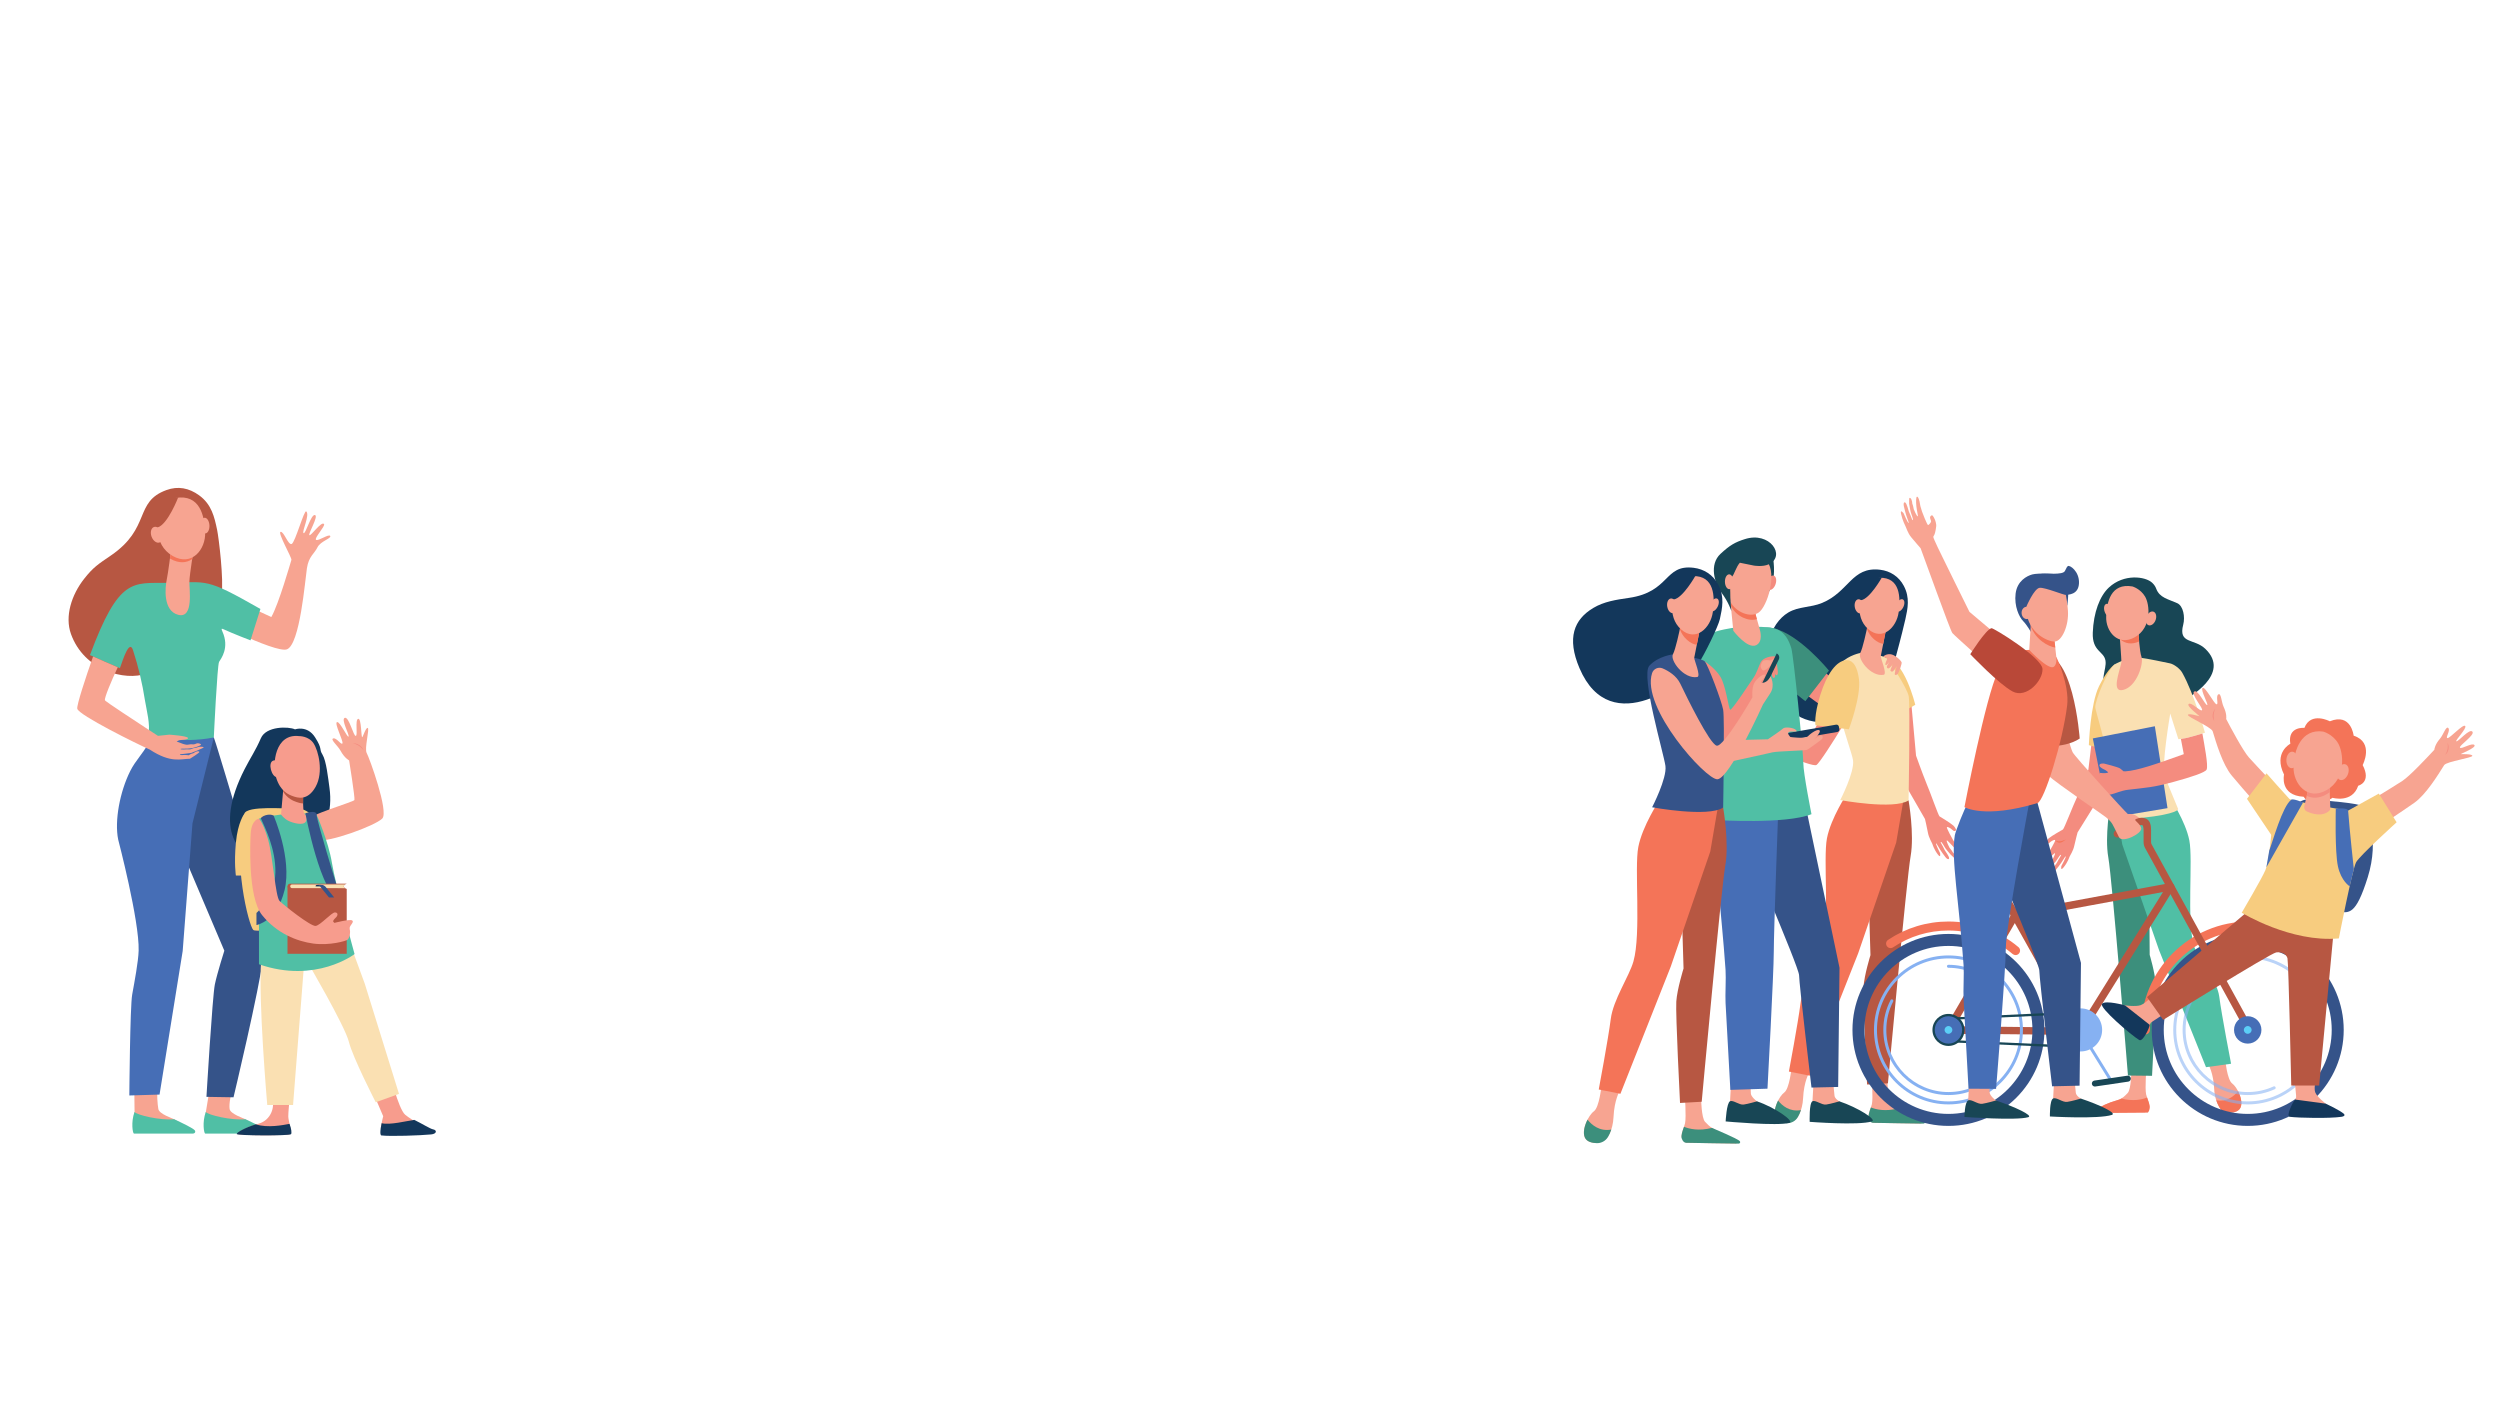 <svg xmlns="http://www.w3.org/2000/svg" id="Ebene_1" data-name="Ebene 1" viewBox="0 0 1920 1080"><defs><style> .cls-1 { opacity: .57; } .cls-2 { fill: #f8a492; } .cls-2, .cls-3, .cls-4, .cls-5, .cls-6, .cls-7, .cls-8, .cls-9, .cls-10, .cls-11, .cls-12, .cls-13, .cls-14, .cls-15, .cls-16, .cls-17, .cls-18 { stroke-width: 0px; } .cls-3 { fill: #f48c7f; } .cls-4 { fill: #f47458; } .cls-5 { fill: #f7a491; } .cls-6 { fill: #f79c8d; } .cls-7 { fill: #f7cc7f; } .cls-8 { fill: #5bcff7; } .cls-9 { fill: #50bfa5; } .cls-10 { fill: #86b1f2; } .cls-11 { fill: #466eb6; } .cls-12 { fill: #184655; } .cls-13 { fill: #3c8f7c; } .cls-14 { fill: #355389; } .cls-15 { fill: #13375b; } .cls-16 { fill: #b94838; } .cls-17 { fill: #b75742; } .cls-18 { fill: #fae0b2; } </style></defs><g><path class="cls-5" d="m1709.001,814.208s1.488,15.107,5.313,17.881c3.825,2.774,8.925,13.037,6.375,18.585-2.55,5.547-13.26,3.606-13.26,3.606,0,0-6.375-5.825-6.948-18.099-.574-12.274-4.399-18.515-4.399-18.515l12.92-3.457Z"></path><path class="cls-5" d="m1648.438,820.243s-1.206,15.244-.227,20.197c.524,2.653,3.443,8.113,2.104,10.61-1.339,2.496-2.869,3.12-2.869,3.12l-38.824.624s.085-4.896,18.552-10.194c2.35-.674,4.906-2.986,6.991-5.304,2.491-2.768,2.709-16.193,2.709-16.193l11.565-2.862Z"></path><path class="cls-13" d="m1620.717,617.614s-4.429,24.751-1.521,40.977c2.907,16.226,15.075,167.43,15.075,167.43l18.503.199s3.397-61.906,2.816-70.644c-.582-8.737-4.626-22.224-4.626-22.224l-.368-52.918-19.571-66.639-10.309,3.819Z"></path><path class="cls-9" d="m1666.297,612.409s12.211,18.099,15.119,33.076c2.907,14.978-2.134,61.009,3.459,80.636,3.028,10.625,17.803,25.758,19.548,39.489,1.744,13.729,9.05,51.343,9.05,51.343l-19.264,2.652-36.027-89.818-28.258-81.182-7.239-41.811,43.612,5.617Z"></path><path class="cls-4" d="m1702.062,844.998c8.336,1.517,13.882-3.349,16.768-6.992,2.118,4.127,3.417,9.278,1.858,12.668-2.55,5.547-13.26,3.606-13.26,3.606,0,0-3.301-3.017-5.366-9.282Z"></path><path class="cls-4" d="m1627.173,844.601c.666-.192,1.349-.514,2.033-.931,9.176,2.349,15.959.752,19.753-.775.978,2.768,2.336,6.032,2.044,8.129-.354,2.542-1.489,3.46-1.489,3.46l-40.893.31s.085-4.896,18.552-10.194Z"></path><g><path class="cls-3" d="m1568.551,660.914s1.83-1.965,2.387-2.663c.653-.819,2.418-3.421,2.418-3.421,0,0,5.718-9.343,4.983-9.698-.735-.356-2.624.716-3.182,1.172-.558.456-1.256.937-1.813,1.393-.558.456-1.362.428-1.985-.211-.623-.638,1.203-2.929,1.993-3.598,2.464-2.086,10.188-6.365,10.985-6.852.944-.576,7.833-18.558,10.692-24.536-.001-.001-.002-.001-.003-.001,4.382-9.923,8.381-20.336,8.84-21.389l5.52-45.933,17.918-4.662s-5.397,51.056-5.964,53.581c-.269,1.201-12.235,23.437-12.245,23.433-6.593,10.588-12.429,19.902-13.497,21.722,0,0-1.715,6.28-2.565,10.341-.852,4.06-3.293,7.471-3.711,8.577-.061.163-1.288,4.045-4.463,7.949-2.737,3.365-1.705-1.075-1.705-1.075,0,0,3.934-7.143,3.31-7.356-.481-.164-2.396,3.863-5.385,7.618-.768.966-1.531,1.915-2.238,2.783-1.856,2.276-3.804,1.791-2.247-.899.55-.951,1.502-2.506,2.34-3.519.905-1.095,1.378-2.392,1.996-3.428,1.227-2.057,2.149-3.541,2.035-3.546-.147-.005-.196-.585-1.044.414-1.02,1.202-2.613,4.233-4.25,5.884-.929.936-2.749,3.011-2.749,3.011,0,0-3.323,3.043-3.545,2.9-1.201-.774.546-3.627,1.978-4.735.543-1.17,2.52-3.299,2.52-3.299,0,0,3.019-5.197,2.279-5.635-.607-.36-10.273,10.697-11.421,9.836-.937-.702,1.818-4.157,1.818-4.157Z"></path><path class="cls-4" d="m1586.485,644.662s-5.261,2.977-8.062.53c0,0,1.043,1.983,3.356,2.009,2.314.026,4.705-2.539,4.705-2.539Z"></path></g><path class="cls-12" d="m1655.959,452.076c2.584,7.071,9.33,8.057,16.193,11.182,4.607,2.097,6.123,10.586,4.563,16.504-3.95,14.991,8.489,10.431,16.932,18.51,20.336,19.459-13.307,37.752-18.114,40.835-4.808,3.082-22.897,8.911-26.097,9.369-9.645,1.382-22.185-3.776-30.161-14.884-7.976-11.108-1.033-19.107-2.291-26.345-1.259-7.238-10.249-6.868-9.731-21.285.561-15.598,5.38-28.236,12.363-34.736,11.553-10.757,27.991-8.58,33.235-3.69,1.563,1.457,2.545,2.998,3.109,4.541Z"></path><path class="cls-7" d="m1624.643,509.885s-5.341,2.464-12.572,17.092c-6.735,13.626-7.838,45.294-7.838,45.294,0,0,10.715,3.404,16.867,2.232,6.152-1.172,3.543-64.618,3.543-64.618Z"></path><path class="cls-18" d="m1644.863,505.299s3.572.298,21.729,4.167c2.951.629,7.59,4.018,9.377,7.193,9.284,16.504,17.452,46.058,17.452,46.058,0,0-15.165,4.961-20.439,4.961l-6.24-19.667s-7.097,41.487-4.168,48.518,10.27,24.854,10.27,24.854c0,0-.117,3.8-27.841,6.719-11.132,1.172-24.993-1.212-24.993-1.212,0,0,2.521-26.94.282-38.65-3.646-19.073-10.755-41.909-11.118-44.813-.586-4.687,10.215-31.211,15.796-33.713,1.438-.645,3.83-1.987,5.953-2.481,6.427-1.492,13.94-1.935,13.94-1.935Z"></path><path class="cls-5" d="m1642.444,486.499s.581,13.275,2.269,18.162c1.688,4.888-3.546,22.616-14.127,25.202-9.537,2.331-2.655-14.231-1.333-21.288.145-.772-1.704-25.354-1.704-25.354l14.895,3.277Z"></path><path class="cls-4" d="m1628.258,490.948c-.828-4.193-1.603-7.669-1.603-7.669l15.789,3.221s.119,2.714.405,6.141c-5.92,2.737-10.977,1.512-14.591-1.692Z"></path><path class="cls-5" d="m1637.67,450.381s6.201,1.728,9.776,7.832c3.575,6.104,5.359,23.633-7.802,31.113-13.161,7.48-22.503-4.505-22.105-15.716.398-11.212,3.549-26.042,20.131-23.229Z"></path><path class="cls-5" d="m1616.389,469.816c.952,2.758,3.027,4.544,4.633,3.989,1.607-.555,2.137-3.24,1.185-5.998-.953-2.758-3.027-4.544-4.634-3.989-1.607.555-2.137,3.24-1.185,5.998Z"></path><path class="cls-5" d="m1648.46,473.654c-1.07,2.866-.368,5.776,1.569,6.5,1.938.724,4.376-1.012,5.447-3.879,1.07-2.866.368-5.776-1.569-6.499-1.938-.724-4.376,1.013-5.447,3.878Z"></path><polygon class="cls-11" points="1619.403 628.201 1664.647 620.661 1654.923 557.757 1607.287 567.098 1619.403 628.201"></polygon><path class="cls-3" d="m1612.607,593.624c.066-.266,3.819.766,6.4-.347.516-.223-1.788-1.476-2.146-1.91-.048-.058-4.526-1.811-4.526-3.597,0-1.786,3.646-1.339,3.646-1.339,0,0,10.566,2.604,12.204,3.721,1.636,1.116,2.412,2.04,2.525,2.15.633.071,1.173.105,1.567.083,9.147-.574,23.332-5.42,44.872-13.195l-2.221-11.659c4.757-.628,12.811-3.03,16.517-4.186,1.515,8.927,4.599,24.319,3.265,27.625-.935,2.319-12.392,5.968-25.247,9.48-16.376,4.48-20.918,4.369-35.549,6.147-4.435.52-10.184,3.014-12.463,3.468-3.387.675-4.505,1.283-6.562-.169-1.735-1.224-2.279-4.957-2.48-7.293-.384-4.425-.561-6.116.198-8.979Z"></path></g><g><path class="cls-3" d="m1504.514,651.335s-1.755-2.016-2.287-2.73c-.623-.838-2.297-3.494-2.297-3.494,0,0-5.397-9.524-4.66-9.866.736-.343,2.575.776,3.113,1.247.539.47,1.215.97,1.754,1.441.539.47,1.335.46,1.968-.17.633-.629-1.109-2.974-1.871-3.664-2.38-2.152-9.897-6.621-10.673-7.128-.917-.6-7.235-18.843-9.897-24.922,0,0,.002-.001.002-.001-4.06-10.08-7.729-20.644-8.153-21.714l-4.198-46.347-17.585-5.07s3.936,51.502,4.427,54.055c.233,1.215,11.454,23.847,11.463,23.844,6.227,10.795,11.742,20.293,12.749,22.147,0,0,1.522,6.356,2.253,10.462.73,4.105,3.052,7.589,3.434,8.71.056.166,1.162,4.099,4.194,8.096,2.613,3.444,1.715-1.047,1.715-1.047,0,0-3.693-7.272-3.07-7.473.48-.155,2.263,3.939,5.114,7.781.734.988,1.461,1.96,2.136,2.848,1.772,2.33,3.711,1.883,2.246-.858-.518-.968-1.416-2.554-2.217-3.591-.865-1.121-1.297-2.436-1.88-3.492-1.157-2.095-2.027-3.609-1.915-3.611.146-.003.21-.585,1.021.438.975,1.231,2.466,4.315,4.041,6.012.892.962,2.635,3.088,2.635,3.088,0,0,3.202,3.132,3.426,2.993,1.208-.754-.442-3.661-1.826-4.807-.504-1.189-2.401-3.373-2.401-3.373,0,0-2.842-5.296-2.099-5.721.61-.35,9.862,10.983,11.021,10.141.946-.687-1.683-4.223-1.683-4.223Z"></path><path class="cls-3" d="m1326.603,553.014c-.196-.184-.833-1.214-1.474-1.96-.877-1.037-1.789-1.828-1.789-1.828,0,0,.02-.705-.258-1.794-.118-.452-.499-1.034-.628-1.538-.128-.521-.069-1.102-.201-1.59-.355-1.26-.959-2.192-1.678-2.075-.596.095.461,7.858.461,7.858,3.883,4.817,5.534,11.83,21.845,17.029,7.949,4.083,48.304,22.481,52.129,20.394,2.144-1.171,12.698-17.654,20.487-30.444-3.766-1.89-11.754-5.926-16.13-8.258-4.237,8.874-10.245,20.162-11.693,20.67-.376.134-1.217.179-31.849-9.525-.768-.251-1.562-.495-2.364-.748-2.155-.685-4.461-1.418-6.898-2.2l-4.226-6.447s-8.324-8.88-9.626-8.288c-.589.277-.196,1.256.444,2.33l.023.028c.096.156.192.313.289.469.008.009.015.018.015.018.722,1.134,1.592,2.239,1.713,2.579.142.385.398,1.179.462,1.986-7.182-3.91-5.959-4.156-7.424-6.202-.361-.519-.923-.922-1.262-1.413-.578-.843-.622-1.856-1.084-2.498-.68-.931-1.685-1.317-1.985-1.339-.375-.038-.361.593-.087,1.621,1.732,6.133,5.543,9.27,6.233,10.711.462.97-1.043-.26-2.677-2.763-.412-.62-1.232-1.203-1.674-2.11-.302-.6-.348-1.328-.633-1.926-.263-.552-.655-1.015-.895-1.462-.32-.584-.509-1.604-.792-2.046-1.058-1.642-1.919-2.161-2.199-2.215-.594-.095,2.359,8.878,2.359,8.878,0,0,3.164,5.262,4.024,6.314,0,0,.231.86-.961-.218Z"></path><path class="cls-15" d="m1463.339,475.514c1.808-8.221,3.58-16.494-1.188-25.525-3.858-7.309-10.528-11.514-18.247-12.43-21.872-2.595-23.798,16.951-44.575,25.506-8.875,3.654-17.979,2.609-25.91,7.333-14.321,8.53-21.927,32.465-12.43,54.757,23.255,54.587,78.091,18.857,85.141,8.109,5.246-7.996,16.044-52.458,17.208-57.75Z"></path><g><path class="cls-3" d="m1457.626,511.584c-11.733,3.667-43.508,13.952-45.097,13.566l-28.957-23.043-17.813,15.634s39.744,29.43,42.003,30.508c1.67.797,36.665-17.233,53.164-25.299-.235-5.369-.667-6.667-3.3-11.366Z"></path><path class="cls-13" d="m1404.647,515.012l-18.143,23.492s-19.125-14.7-26.178-22.609c-8.557-9.595-17.912-30.195-16.532-30.949,3.874-2.115,12.235-3.809,18.003-2.52,19.957,4.459,42.85,32.585,42.85,32.585Z"></path></g><g><path class="cls-7" d="m1452.57,551.767l18.358-10.474s-8.334-35.139-23.201-36.266l4.843,46.74Z"></path><path class="cls-5" d="m1375.867,820.326s-1.557,15.813-5.561,18.717c-4.004,2.903-9.342,13.646-6.673,19.453.835,1.814,2.502,2.864,4.403,3.449,5.625,1.732,11.609-1.185,14.004-6.561,1.338-3.004,2.512-7.01,2.748-12.058.601-12.847,4.604-19.38,4.604-19.38l-13.524-3.619Z"></path><path class="cls-5" d="m1437.393,826.798s1.262,15.956.238,21.142c-.548,2.777-3.603,8.493-2.202,11.106,1.401,2.613,3.003,3.266,3.003,3.266l36.318.584c1.979.031.672-1.239-.923-2.409-2.611-1.916-4.718-3.183-13.058-7.209-.544-.263-2.524-1.519-3.238-1.955-1.811-1.103-3.63-2.84-5.196-4.58-2.608-2.897-2.836-16.949-2.836-16.949l-12.105-2.996Z"></path><path class="cls-17" d="m1465.779,614.698s4.573,25.908,1.571,42.892c-3.003,16.985-17.416,174.419-17.416,174.419l-16.017.902s-3.357-65.764-2.756-74.909c.6-9.145,5.353-24.45,5.353-24.45l-1.594-53.097,20.211-69.754,10.648,3.998Z"></path><path class="cls-4" d="m1418.705,609.25s-12.611,18.944-15.614,34.622c-3.003,15.678,2.203,63.861-3.572,84.406-3.127,11.121-14.978,28.297-16.78,42.668-1.801,14.372-8.869,52.018-8.869,52.018l16.01,3.167,37.206-94.017,29.185-84.977,7.476-43.766-45.041,5.879Z"></path><path class="cls-18" d="m1428.914,501.463s-8.647,1.427-15.087,7.731c-13.814,13.519,8.116,65.656,9.316,74.802,1.201,9.145-9.843,30.481-9.843,30.481,0,0,41.267,7.627,52.478.222,0,0,1.318-73.381.117-79.915-1.201-6.532-14.64-26.694-17.043-29.307-2.403-2.613-19.939-4.014-19.939-4.014Z"></path><path class="cls-5" d="m1434.474,479.195s-.087.491-.242,1.326c-.744,4.007-3.611,17.297-5.549,20.951-2.34,4.415,8.013,18.498,17.978,16.779,2.967-.511-2.507-12.939-2.244-14.256.503-2.52,1.187-5.958,1.885-9.483.394-1.989.793-4.005,1.168-5.9,1.066-5.385,1.935-9.79,1.935-9.79l-14.932.372Z"></path><path class="cls-4" d="m1434.232,480.521c.155-.835.242-1.326.242-1.326l14.932-.372s-.869,4.404-1.935,9.79c-.373,1.884-.77,3.888-1.162,5.866-2.306-.339-4.715-1.457-7.13-3.568-2.633-2.301-4.36-5.065-5.401-8.016.184-.942.338-1.754.453-2.375Z"></path><path class="cls-5" d="m1443.456,443.705s-6.09.845-10.502,6.539c-4.412,5.695-9.167,23.305,1.793,32.88,10.959,9.575,21.788-1.263,23.394-12.754,1.605-11.491,1.281-27.08-14.685-26.665Z"></path><path class="cls-5" d="m1461.649,466.443c-1.309,2.538-3.504,3.943-4.905,3.139-1.4-.805-1.475-3.514-.167-6.052,1.308-2.538,3.504-3.943,4.904-3.139,1.401.804,1.476,3.514.168,6.052Z"></path><path class="cls-15" d="m1445.311,443.438s-9.403,16.747-16.13,17.521c-6.727.774-7.61,9.672-7.61,9.672,0,0,2.405-20.505,9.064-24.459,6.66-3.954,14.676-2.734,14.676-2.734Z"></path><path class="cls-5" d="m1431.381,464.949c.547,2.974-.553,5.701-2.457,6.091-1.904.391-3.892-1.704-4.439-4.678-.547-2.974.553-5.702,2.458-6.092,1.905-.39,3.891,1.704,4.438,4.678Z"></path><path class="cls-13" d="m1383.13,852.555c-8.725,1.588-14.531-3.506-17.552-7.319-2.217,4.32-3.577,9.711-1.946,13.26,1.437,3.126,5.348,3.98,8.654,4.103,3.495.13,6.764-1.698,8.498-4.735.81-1.418,1.645-3.185,2.345-5.308Z"></path><path class="cls-13" d="m1457.524,851.321c-9.605,2.46-16.705.787-20.677-.811-1.024,2.896-2.382,6.531-1.661,8.627.882,2.566,2.137,3.146,3.246,3.175,8.774.231,32.137.543,38.827.63.934.012,1.449-1.077.849-1.793-1.659-1.977-19.866-9.392-20.583-9.828Z"></path></g><path class="cls-7" d="m1394.243,557.011l25.68,3.089s9.519-25.268,7.749-38.545c-1.77-13.277-6.763-14.626-9.55-14.533-7.731.259-15.087,10.556-20.111,26.649-5.024,16.093-3.768,23.34-3.768,23.34Z"></path><path class="cls-5" d="m1392.813,831.023s-.843,14.897-.848,14.928c-.31,1.891-1.531,6.565-1.531,8.284,0,6.459,28.74-5.483,22.299-8.346-.583-.259-3.638-2.219-3.829-4.417-.296-3.387-1.045-10.24-1.045-10.24l-15.047-.209Z"></path><path class="cls-12" d="m1412.663,845.828s-6.748,1.976-10.203,2.47c-3.456.494-8.012-3.666-10.456-2.542-2.69,1.237-2.166,15.812-2.166,15.812,0,0,37.635,2.94,47.81-.337,4.031-1.299-11.19-10.8-24.985-15.402Z"></path><path class="cls-5" d="m1329.494,831.023s-.843,14.897-.847,14.928c-.31,1.891-1.531,6.565-1.531,8.284,0,6.459,28.74-5.483,22.299-8.346-.583-.259-4.543-3.681-4.735-5.88-.295-3.388-.139-8.777-.139-8.777l-15.047-.209Z"></path><path class="cls-12" d="m1349.343,845.828s-6.747,1.976-10.203,2.47c-3.456.494-8.012-3.666-10.457-2.542-2.69,1.237-3.381,15.501-3.381,15.501,0,0,39.939,3.698,48.993,1.077,4.067-1.177-11.157-11.904-24.952-16.506Z"></path><path class="cls-14" d="m1375.039,615.972l12.151,5.241,25.559,122.06-1.036,91.504-20.489.476s-9.53-80.042-9.53-86.246c0-6.203-44.142-108.553-44.142-108.553l37.487-24.483Z"></path><path class="cls-11" d="m1365.661,622.689s-3.396,92.593-3.396,108.446c0,15.852-4.838,104.975-4.838,104.975l-28.514.932s-1.481-27.044-3.683-66.829c-.345-6.231.444-18.804,0-25.254-3.195-46.396-9.514-90.072-6.496-107.385.486-2.786,1.399-10.073,3.177-11.912,13.45-13.915,43.751-2.972,43.751-2.972Z"></path><path class="cls-9" d="m1331.833,482.048s-14.172,1.971-17.902,4.71c-4.202,3.085-8.863,9.988-8.863,9.988,0,0,17.399,82.249,17.43,96.089.024,10.708-3.768,36.999-3.768,36.999,0,0,52.581,3.319,72.495-4.542,0,0-6.289-31.269-6.289-39.479,0-8.21-7.521-82.872-9.234-88.087-1.553-4.731-4.392-13.232-14-15.328-9.607-2.096-29.871-.349-29.871-.349Z"></path><path class="cls-15" d="m1367.974,565.711l.34,1.961c.175,1.009,1.134,1.685,2.143,1.511l40.642-7.039c1.009-.175,1.685-1.135,1.51-2.143l-.339-1.961c-.175-1.009-1.134-1.685-2.143-1.51l-40.642,7.038c-1.009.175-1.685,1.135-1.511,2.143Z"></path><path class="cls-5" d="m1310.358,492.639c4.768-.138,8.986,31.314,5.963,34.417-3.022,3.103-3.6,41.842-3.6,41.842l44.984-1.119.005.015c.877-.588,10.301-6.917,11.649-8.301,1.414-1.451,8.28-.725,10.098,1.27,1.818,1.996-4.039.363-5.655,1.451-1.615,1.088,1.212,3.81,1.212,3.81,0,0,11.4,1.654,13.622-.704,2.222-2.358,8.159-6.35,8.966-3.992.417,1.217-2.645,4.903-4.369,6.451,2.152-1.611,4.729-3.323,5.614-3.025,1.616.544.942,2.6.067,3.205-.875.604-9.925,7.514-11.339,7.998-1.381.473-22.431.992-26.067,1.798,0,0-59.32,13.508-62.693,12.665-2.958-.74-5.917-19.727-5.917-34.271,0-14.544,2.558-63.078,17.459-63.51Z"></path><path class="cls-9" d="m1316.544,485.463s-8.298,1.911-16.87,11.543c-7.796,8.76-12.706,57.815-12.706,57.815l26.917,4.352,2.149-23.73,7.193-10.854-6.681-39.127Z"></path><path class="cls-5" d="m1446.332,504.21s1.878-2.045,5.384-1.797c3.505.248,8.097,4.684,8.738,6.273.33.818-1.872,7.279-2.83,8.7-.565.841-1.866,1.259-2.322.817-.3-.291.014-1.76.098-2.076.163-.616,1.327-4.611,1.327-4.611,0,0-2.265,4.027-3.32,4.27-1.054.243-1.639-.611-1.576-.945.32-1.705,2.083-4.981,2.083-4.981,0,0-2.654,3.894-3.957,3.486-1.303-.408-.761-1.796-.567-2.265.194-.469,2.01-3.157,2.01-3.157,0,0-2.876,3.983-3.44,2.556-.342-.868,1.538-4.642,1.538-4.642l-3.165-1.628Z"></path><path class="cls-5" d="m1328.972,462.2l2.209,22.243s10.76,14.226,17.491,11.078c5.648-2.641,2.984-11.461,2.984-11.461,0,0-.978-3.94-2.334-8.466-.947-3.163-1.735-6.589-1.678-9.102.142-6.111-18.673-4.291-18.673-4.291Z"></path><path class="cls-4" d="m1349.287,475.473c-.931-3.129-1.699-6.5-1.642-8.982.142-6.111-18.673-4.291-18.673-4.291l.273,2.75c.112.306.24.598.382.874,3.962,7.686,13.4,11.734,19.659,9.649Z"></path><g><path class="cls-12" d="m1361.701,428.282s2.195,12.576-.915,20.987c-3.109,8.412-7.297,13.247-7.297,13.247l-9.882-33.88,18.093-.354Z"></path><path class="cls-3" d="m1363.67,448.532c-.966,2.999-3.162,4.976-4.905,4.415-1.744-.561-2.374-3.447-1.409-6.446.966-2.999,3.162-4.976,4.906-4.416,1.743.561,2.374,3.447,1.409,6.446Z"></path><path class="cls-5" d="m1335.157,429.668c-.431-.309-10.841,23.581-6.383,32.229,4.458,8.648,15.85,12.691,21.845,8.573,6.631-4.554,14.383-29.601,6.433-39.451-7.95-9.85-21.895-1.35-21.895-1.35Z"></path><path class="cls-12" d="m1339.886,414.098c-7.31,2.317-11.349,4.58-18.529,11.248-8.829,8.198-4.705,22.506.779,29.877,5.484,7.371,7.542,14.004,7.542,14.004,0,0-.727-8.375-.772-10.177-.04-1.602-.042-7.036-.295-8.581-.667-4.074-.772-4.938,1.564-7.508,1.799-1.979,3.135-7.492,6.019-10.788l10.77,2.188s6.807,1.217,11.488-1.008c13.441-6.39.819-25.609-18.566-19.255Z"></path><path class="cls-5" d="m1331.372,446.726c.065,3.15-1.368,5.735-3.199,5.773-1.831.038-3.367-2.485-3.432-5.636-.065-3.15,1.367-5.735,3.199-5.773,1.831-.038,3.368,2.485,3.432,5.635Z"></path></g></g><g><path class="cls-3" d="m1306.942,518.34l2.289-10.414s7.493,4.754,11.864,11.546c4.37,6.792,6.451,24.903,7.7,25.583,1.249.679,15.077-20.627,17.495-23.985,2.991-4.153,4.108-8.921,5.981-12.544,1.873-3.622,8.468-4.856,10.965-4.403,2.498.453-3.43,11.048-3.43,11.048,0,0-14.985,26.035-19.98,40.298-4.995,14.263-20.604,21.055-23.102,19.018-2.498-2.038-9.782-56.146-9.782-56.146Z"></path><path class="cls-5" d="m1352.438,510.519s.623-2.741,2.305-3.302,4.61-.062,4.798,0c.187.062,3.426-1.682,3.426-1.682l-2.679,4.984s-5.233,6.168-6.978,3.863c-1.744-2.305-.872-3.863-.872-3.863Z"></path><path class="cls-3" d="m1363.902,505.763s1.89,9.615,1.412,11.63c-.48,2.021-1.685.938-1.911.499-.929-1.807-1.578-7.975-1.578-7.975l2.076-4.154Z"></path><path class="cls-3" d="m1359.831,513.759s.901,5.964,1.828,6.666c.602.457,1.371.187,1.62-1.017.249-1.205-1.205-8.556-1.205-8.556l-2.243,2.907Z"></path><path class="cls-12" d="m1354.323,530.68l-3.136-1.529,13.322-27.33h0c1.732.844,2.451,2.933,1.607,4.665l-11.793,24.194Z"></path><path class="cls-15" d="m1320.848,475.516c1.88-8.547,3.722-17.147-1.235-26.537-4.011-7.598-10.945-11.971-18.971-12.923-22.739-2.698-17.878,18.53-49.66,23.125-9.876,1.428-19.05,2.8-27.296,7.712-14.889,8.869-20.508,23.095-10.635,46.271,24.177,56.751,83.522,8.573,90.852-2.601,5.453-8.313,15.734-29.546,16.944-35.047Z"></path><path class="cls-5" d="m1229.909,833.996s-1.619,16.44-5.781,19.459c-4.163,3.018-9.713,14.187-6.938,20.224.868,1.887,2.602,2.977,4.577,3.585,5.848,1.8,12.069-1.232,14.559-6.821,1.391-3.123,2.611-7.288,2.857-12.536.625-13.357,4.787-20.149,4.787-20.149l-14.061-3.762Z"></path><path class="cls-5" d="m1293.873,840.724s1.312,16.589.247,21.98c-.571,2.887-3.747,8.83-2.29,11.546,1.457,2.717,3.122,3.396,3.122,3.396l37.758.607c2.056.033.697-1.288-.961-2.505-2.714-1.992-4.904-3.309-13.575-7.495-.565-.273-2.624-1.579-3.367-2.032-1.883-1.147-3.773-2.953-5.401-4.762-2.711-3.012-2.948-17.621-2.948-17.621l-12.585-3.116Z"></path><path class="cls-17" d="m1323.384,620.217s4.755,26.935,1.633,44.592c-3.121,17.658-18.106,181.333-18.106,181.333l-16.651.937s-3.49-68.371-2.866-77.878c.624-9.508,5.566-25.42,5.566-25.42l-1.658-55.201,21.013-72.519,11.069,4.157Z"></path><path class="cls-4" d="m1274.444,614.553s-13.111,19.695-16.233,35.995c-3.122,16.299,2.291,66.392-3.714,87.751-3.251,11.563-15.572,29.419-17.445,44.36s-9.22,54.079-9.22,54.079l16.643,3.292,38.681-97.743,30.342-88.345,7.772-45.5-46.827,6.112Z"></path><path class="cls-14" d="m1285.058,502.493s-11.481,1.303-18.349,8.774c-6.868,7.47,11.101,67.522,12.35,77.03,1.249,9.508-10.234,31.688-10.234,31.688,0,0,42.904,7.929,54.559.232,0,0,1.248-68.371,0-75.163-1.249-6.792-11.655-34.412-14.153-37.129-2.498-2.717-24.173-5.433-24.173-5.433Z"></path><path class="cls-5" d="m1268.822,516.904c1.107-3.346,4.901-4.958,8.136-3.559,4.433,1.917,10.553,5.555,13.542,11.787,4.995,10.414,22.478,46.184,27.889,47.543,5.412,1.359,27.473-37.128,27.473-37.128,0,0-.624-6.792,1.249-10.641,1.873-3.849,7.492-7.924,8.324-6.565.833,1.358-3.122,4.754-3.122,5.433,0,.679,1.666,1.132,3.955-.227,2.289-1.358,3.53-4.106,3.53-4.106,0,0,3.755,6.822-.2,12.935-3.954,6.113-5.619,8.603-5.619,8.603,0,0-25.6,56.825-34.966,57.504-8.722.633-58.958-55.083-50.192-81.579Z"></path><path class="cls-5" d="m1290.838,479.343s-.09.51-.251,1.378c-.774,4.165-3.755,17.983-5.768,21.781-2.433,4.59,8.331,19.232,18.691,17.445,3.084-.532-2.607-13.452-2.333-14.821.524-2.62,1.233-6.194,1.96-9.859.41-2.067.825-4.164,1.215-6.133,1.108-5.598,2.012-10.178,2.012-10.178l-15.525.386Z"></path><path class="cls-4" d="m1290.587,480.721c.161-.868.251-1.378.251-1.378l15.525-.386s-.904,4.579-2.012,10.178c-.387,1.959-.801,4.043-1.208,6.099-2.397-.352-4.901-1.515-7.412-3.709-2.737-2.392-4.532-5.266-5.615-8.334.192-.979.352-1.823.472-2.469Z"></path><path class="cls-5" d="m1300.176,442.445s-6.331.878-10.917,6.799c-4.587,5.92-9.531,24.229,1.864,34.183,11.393,9.954,22.652-1.313,24.321-13.26,1.669-11.946,1.332-28.153-15.267-27.722Z"></path><path class="cls-5" d="m1319.09,466.085c-1.36,2.639-3.642,4.1-5.098,3.263-1.456-.836-1.534-3.653-.175-6.292,1.361-2.639,3.644-4.099,5.099-3.263,1.456.836,1.534,3.653.174,6.292Z"></path><path class="cls-15" d="m1302.106,442.169s-9.776,17.411-16.769,18.215c-6.994.804-7.912,10.056-7.912,10.056,0,0,2.5-21.318,9.424-25.428,6.923-4.111,15.258-2.843,15.258-2.843Z"></path><path class="cls-5" d="m1287.623,464.532c.569,3.092-.575,5.927-2.554,6.333-1.98.406-4.046-1.772-4.615-4.863-.569-3.092.575-5.927,2.555-6.333,1.979-.406,4.046,1.772,4.614,4.863Z"></path><path class="cls-13" d="m1237.46,867.503c-9.071,1.651-15.106-3.645-18.247-7.609-2.305,4.491-3.718,10.097-2.023,13.786,1.494,3.25,5.56,4.138,8.997,4.265,3.634.135,7.032-1.766,8.836-4.923.842-1.475,1.71-3.311,2.438-5.518Z"></path><path class="cls-13" d="m1314.802,866.219c-9.986,2.557-17.367.819-21.496-.843-1.065,3.012-2.476,6.79-1.728,8.969.917,2.668,2.222,3.271,3.375,3.301,9.121.239,33.41.564,40.365.655.971.012,1.506-1.12.882-1.864-1.725-2.055-20.654-9.764-21.399-10.218Z"></path></g><g><path class="cls-5" d="m1643.957,629.455s-.099-.072-.275-.192c-.846-.579-3.47-2.279-5.339-2.47-2.257-.232-4.746.116-4.746.116l3.878,4.399,6.482-1.852Z"></path><path class="cls-4" d="m1647.676,794.435c-1.908,0-3.455-1.547-3.455-3.455,0-45.909,37.349-83.258,83.258-83.258,19.676,0,38.772,6.992,53.768,19.688,1.456,1.233,1.638,3.413.405,4.869-1.234,1.457-3.413,1.637-4.87.405-13.749-11.641-31.259-18.052-49.302-18.052-42.098,0-76.347,34.25-76.347,76.348,0,1.908-1.547,3.455-3.456,3.455Z"></path><g><path class="cls-17" d="m1594.055,789.405c-1.009,0-1.988-.532-2.517-1.475l-63.529-113.604c-.776-1.388-.281-3.143,1.109-3.919,1.387-.777,3.142-.28,3.919,1.109l65.833,113.287c.776,1.388-2.024,3.46-3.412,4.235-.444.249-.927.367-1.403.367Z"></path><path class="cls-17" d="m1669.945,681.221s.001-.002.001-.003c.111-1.868-1.558-3.342-3.398-3.003l-120.953,22.332c-55.764,96.073-52.82,89.66-51.745,91.748,1.528,2.972-1.317.877,105.641,2.734,71.462-114.768,70.366-112.345,70.455-113.808Zm-73.63,108.013l-94.935-1.078,47.866-82.426,111.932-20.667-64.863,104.171Z"></path></g><g class="cls-1"><path class="cls-10" d="m1726.257,840.997c-27.58,0-50.018-22.438-50.018-50.018,0-8.054,1.855-15.744,5.515-22.857.29-.565.984-.788,1.551-.497.566.291.788.985.498,1.552-3.491,6.783-5.26,14.119-5.26,21.802,0,26.31,21.405,47.715,47.715,47.715,6.918,0,13.591-1.448,19.834-4.305.578-.265,1.262-.008,1.526.569.265.578.01,1.262-.568,1.527-6.545,2.995-13.541,4.513-20.792,4.513Z"></path></g><path class="cls-14" d="m1726.257,864.693c-40.648,0-73.715-33.068-73.715-73.714,0-40.647,33.068-73.715,73.715-73.715,40.646,0,73.714,33.068,73.714,73.715,0,40.646-33.068,73.714-73.714,73.714Zm0-138.215c-35.566,0-64.501,28.935-64.501,64.501,0,35.565,28.935,64.5,64.501,64.5,35.565,0,64.5-28.935,64.5-64.5,0-35.566-28.935-64.501-64.5-64.501Z"></path><g class="cls-1"><path class="cls-10" d="m1726.257,848.185c-31.544,0-57.206-25.663-57.206-57.206,0-31.543,25.662-57.206,57.206-57.206,31.543,0,57.205,25.663,57.205,57.206,0,31.543-25.662,57.206-57.205,57.206Zm0-112.108c-30.273,0-54.902,24.629-54.902,54.902,0,30.273,24.629,54.902,54.902,54.902,30.272,0,54.901-24.629,54.901-54.902,0-30.274-24.629-54.902-54.901-54.902Z"></path></g><path class="cls-17" d="m1727.482,793.859c-1.017,0-2.002-.539-2.526-1.493l-77.544-141.119c-.742-1.351-1.133-2.877-1.133-4.418v-9.151c0-1.797-.41-3.646-.932-3.941-.52-.296-2.7.085-4.24,1.013l-13.503,8.101c-1.364.818-3.133.375-3.951-.988-.819-1.364-.376-3.133.988-3.951l13.502-8.101c2.87-1.723,7.588-2.47,10.503-.82,2.914,1.651,3.391,5.338,3.391,8.687v9.151c0,.573.145,1.142.422,1.644l77.544,141.119c.766,1.393.257,3.145-1.137,3.91-.439.241-.915.356-1.384.356Z"></path><path class="cls-5" d="m1591.75,577.653c-1.814-3.795-6.598-21.878-6.598-21.878l-30.039,1.91s14.238,31.255,17.19,37.332c8.309,7.449,42.015,30.153,45.161,32.689,1.397,1.126,3.705,3.201,4.76,5.078,2.344,4.167,3.039,6.164,5.209,10.244,2.47,4.645,17.045-2.535,17.045-6.627,0-2.817-5.723-7.422-10.26-11.159-2.052-1.691-40.835-44.174-42.468-47.588Z"></path><path class="cls-17" d="m1565.956,503.608c-7.594,2.455-12.737,7.859-10.591,30.115,2.146,22.256,7.161,38.779,7.161,38.779,0,0,21.825,3.409,34.694-5.317,0,0-5.156-72.017-31.265-63.576Z"></path><path class="cls-14" d="m1496.411,864.693c-40.647,0-73.715-33.068-73.715-73.714,0-40.647,33.068-73.715,73.715-73.715,40.646,0,73.715,33.068,73.715,73.715,0,40.646-33.068,73.714-73.715,73.714Zm0-138.215c-35.566,0-64.501,28.935-64.501,64.501,0,35.565,28.935,64.5,64.501,64.5,35.566,0,64.501-28.935,64.501-64.5,0-35.566-28.935-64.501-64.501-64.501Z"></path><path class="cls-10" d="m1496.411,848.185c-31.543,0-57.205-25.663-57.205-57.206,0-31.543,25.662-57.206,57.205-57.206,31.543,0,57.205,25.663,57.205,57.206,0,31.543-25.662,57.206-57.205,57.206Zm0-112.108c-30.273,0-54.902,24.629-54.902,54.902,0,30.273,24.629,54.902,54.902,54.902,30.273,0,54.902-24.629,54.902-54.902,0-30.274-24.629-54.902-54.902-54.902Z"></path><path class="cls-10" d="m1496.411,840.997c-27.58,0-50.018-22.438-50.018-50.018,0-8.054,1.856-15.744,5.515-22.857.29-.565.985-.788,1.551-.497.566.291.788.985.498,1.552-3.491,6.783-5.261,14.119-5.261,21.802,0,26.31,21.405,47.715,47.715,47.715,6.918,0,13.592-1.448,19.834-4.305.58-.265,1.262-.008,1.527.569.265.578.01,1.262-.569,1.527-6.545,2.995-13.54,4.513-20.792,4.513Z"></path><path class="cls-10" d="m1532.08,758.729c-.308,0-.615-.123-.842-.365-8.99-9.596-21.684-15.1-34.827-15.1-.636,0-1.151-.515-1.151-1.151,0-.635.515-1.152,1.151-1.152,13.779,0,27.085,5.769,36.509,15.828.435.463.411,1.193-.053,1.627-.222.208-.506.312-.787.312Z"></path><path class="cls-4" d="m1547.945,733.502c-.789,0-1.582-.269-2.231-.818-13.75-11.641-31.26-18.052-49.303-18.052-15.225,0-29.926,4.468-42.511,12.921-1.584,1.065-3.731.643-4.795-.942-1.064-1.583-.642-3.731.941-4.794,13.73-9.221,29.763-14.095,46.365-14.095,19.676,0,38.772,6.992,53.768,19.688,1.456,1.233,1.638,3.413.404,4.869-.683.807-1.657,1.223-2.638,1.223Z"></path><path class="cls-12" d="m1496.41,783.301c-.471,0-.864-.371-.886-.847-.022-.49.356-.906.846-.928l101.491-4.703c.476-.028.906.356.928.846.023.49-.356.906-.846.928l-101.491,4.702c-.014.001-.028.001-.042.001Z"></path><path class="cls-12" d="m1599.343,805.135c-.014,0-.028,0-.041-.001l-102.93-4.701c-.49-.023-.869-.438-.847-.928.022-.49.452-.887.928-.846l102.93,4.701c.49.023.869.438.847.928-.022.476-.415.847-.887.847Z"></path><circle class="cls-10" cx="1597.902" cy="790.979" r="16.543"></circle><g><path class="cls-10" d="m1621.515,831.436c-.386,0-.763-.193-.981-.546l-23.611-38.153c-.335-.541-.167-1.251.373-1.585.542-.337,1.251-.168,1.585.373l23.612,38.153c.335.541.168,1.251-.373,1.585-.189.117-.399.173-.605.173Z"></path><path class="cls-12" d="m1608.841,834.459c-1.123,0-2.106-.822-2.276-1.967-.187-1.258.684-2.429,1.942-2.616l25.339-3.743c1.255-.188,2.429.683,2.615,1.942.186,1.258-.683,2.429-1.942,2.615l-25.34,3.743c-.114.017-.228.024-.34.024Z"></path></g><path class="cls-12" d="m1514.686,667.45h22.465c1.667,0,3.018,1.351,3.018,3.018v3.609c0,1.667-1.351,3.018-3.018,3.018h-28.365c-2.212,0-3.723-2.325-2.736-4.304,1.582-3.167,4.855-5.342,8.636-5.342Z"></path><path class="cls-12" d="m1496.411,803.28c-6.782,0-12.301-5.518-12.301-12.301,0-6.783,5.518-12.301,12.301-12.301,6.782,0,12.3,5.518,12.3,12.301,0,6.782-5.518,12.301-12.3,12.301Z"></path><circle class="cls-11" cx="1496.411" cy="790.979" r="10.524"></circle><path class="cls-8" d="m1499.388,790.979c0,1.644-1.333,2.977-2.977,2.977-1.644,0-2.977-1.333-2.977-2.977s1.333-2.977,2.977-2.977c1.644,0,2.977,1.333,2.977,2.977Z"></path><path class="cls-11" d="m1715.732,790.979c0,5.812,4.712,10.524,10.524,10.524,5.813,0,10.525-4.712,10.525-10.524s-4.712-10.524-10.525-10.524c-5.812,0-10.524,4.712-10.524,10.524Z"></path><path class="cls-8" d="m1729.233,790.979c0,1.644-1.333,2.977-2.977,2.977s-2.976-1.333-2.976-2.977,1.332-2.977,2.976-2.977,2.977,1.333,2.977,2.977Z"></path><path class="cls-5" d="m1642.973,628.225s-3.169-3.473-8.075-3.082c-4.905.391-2.518,4.211-2.518,4.385,0,.174,8.335,4.168,8.335,4.168,0,0-1.564-4.063-.434-4.732,1.117-.663,2.691-.738,2.691-.738Z"></path><path class="cls-5" d="m1577.65,828.449s-.869,15.348-.874,15.38c-.32,1.949-1.577,6.763-1.577,8.534,0,6.655,29.61-5.649,22.974-8.598-.6-.267-3.747-2.286-3.945-4.55-.305-3.49-1.076-10.55-1.076-10.55l-15.502-.215Z"></path><path class="cls-12" d="m1598.1,843.702s-6.952,2.036-10.512,2.545c-3.56.509-8.254-3.776-10.773-2.619-2.772,1.274-2.492,13.82-2.492,13.82,0,0,37.108,2.187,47.591-1.19,4.153-1.338-9.602-7.814-23.814-12.556Z"></path><path class="cls-5" d="m1512.414,829.922s-.868,15.348-.874,15.38c-.319,1.948-1.577,6.763-1.577,8.534,0,6.655,29.61-5.649,22.973-8.598-.6-.267-4.68-3.793-4.878-6.058-.304-3.49-.143-9.043-.143-9.043l-15.502-.215Z"></path><path class="cls-12" d="m1532.864,845.174s-6.951,2.036-10.512,2.545c-3.56.509-8.254-3.776-10.773-2.619-2.772,1.274-2.882,12.742-2.882,12.742,0,0,39.672,2.876,48.999.176,4.191-1.213-10.62-8.102-24.832-12.844Z"></path><path class="cls-14" d="m1559.338,608.362l5.499,8.36,33.352,122.795-1.067,94.274-21.109.491s-9.819-82.466-9.819-88.857c0-6.391-45.478-111.839-45.478-111.839l38.622-25.224Z"></path><path class="cls-11" d="m1558.454,616.334s-18.001,95.838-18.001,112.17c0,16.332-7.477,107.741-7.477,107.741l-21.159-.122s-1.527-27.862-3.795-68.852c-.355-6.419.457-19.373,0-26.018-3.292-47.801-9.802-82.084-6.693-99.92.5-2.871,7.884-21.859,9.716-23.753,13.857-14.336,47.411-1.245,47.411-1.245Z"></path><path class="cls-14" d="m1560.061,485.885s-3.386-5.991-6.338-8.942c-2.952-2.952-6.946-11.373-5.73-21.097,1.215-9.724,8.682-13.544,12.763-14.672,4.08-1.129,19.389-1.071,24.512,1.447,5.122,2.518,2.488,21.994,2.488,21.994l-8.161,15.019-19.534,6.251Z"></path><path class="cls-4" d="m1579.356,504.822c.349.349,10.079,21.608,8.227,36.888-3.385,27.921-17.62,73.466-22.746,75.012-41.095,12.386-56.143,3.125-56.143,3.125,0,0,16.292-84.755,25.698-103.951,3.914-7.987,8.704-14.79,17.769-16.206,2.072-.323,19.209-2.855,27.196,5.133Z"></path><path class="cls-5" d="m1577.512,488.75l1.823,16.756s.424,4.672-1.907,6.52c-4.011,3.18-18.974-12.887-18.974-12.887l1.636-26.363,17.423,15.973Z"></path><path class="cls-4" d="m1559.596,480.706c3.703,10.704,13.553,15.848,18.851,16.634l-.934-8.59-17.423-15.973-.494,7.929Z"></path><path class="cls-5" d="m1568.296,446.213c7.802-3.127,16.527,1.725,18.145,9.848.703,3.531,1.402,7.98,1.734,12.866.799,11.751-4.721,23.501-10.062,23.766-5.341.266-20.48-6.614-21.845-23.285-.842-10.293,3.839-19.913,12.027-23.195Z"></path><path class="cls-5" d="m1560.27,470.533c.129,2.594-1.487,4.783-3.608,4.889-2.121.106-3.946-1.912-4.075-4.507-.129-2.594,1.486-4.783,3.607-4.889,2.123-.106,3.947,1.912,4.076,4.507Z"></path><path class="cls-14" d="m1556.194,466.026s-1.168-5.579-.647-10.962c.521-5.383,4.977-12.936,10.447-14.065,5.469-1.129,18.225.955,19.874-2.518,1.65-3.473,1.65-3.125,2.214-3.668,1.285-1.236,8.935,3.9,8.588,13.016-.347,9.116-8.393,8.798-9.955,9.058-1.563.26-15.801-5.73-20.142-5.47-4.341.26-10.379,14.608-10.379,14.608Z"></path><path class="cls-2" d="m1486.989,404.335c-.953,7.478-2.131,7.003-2.227,7.966-.114,1.138,6.724,14.861,6.724,14.861,0,0,19.892,40.575,21.041,42.729l35.384,29.84-9.169,22.039s-37.668-33.504-39.344-35.604c-1.677-2.102-22.394-60.075-24.377-65.121,0,0-4.515-5.154-7.248-8.484-2.732-3.33-3.899-7.718-4.53-8.775-.093-.156-1.996-3.799-3.184-8.909-1.024-4.404,1.903-.68,1.903-.68,0,0,3.319,7.83,3.87,7.464.426-.283-1.631-4.452-2.813-9.313-.304-1.25-.6-2.484-.863-3.621-.69-2.982.888-4.243,2.092-1.233.426,1.063,1.09,2.846,1.391,4.183.323,1.445,1.074,2.671,1.526,3.845.898,2.331,1.524,4.042,1.597,3.953.094-.116.589.222.306-1.114-.34-1.607-1.795-4.867-2.117-7.267-.183-1.36-.734-4.183-.734-4.183,0,0-.058-4.414.192-4.5,1.354-.468,2.221,2.546,2.235,4.425.606,1.2,1.104,4.185,1.104,4.185,0,0,2.32,5.824,3.123,5.511.342-.133-.667-3.874-1.099-7.693-.4-3.546-.242-7.187.426-7.365,1.136-.302,1.989,3.593,1.989,3.593,0,0,.455,2.759.675,3.664.257,1.062,1.264,4.183,1.264,4.183,0,0,3.991,10.704,4.725,10.341.734-.363,2.245-2.074,2.22-2.822-.025-.748-.77-2.105-.794-2.853-.025-.748.567-1.737,1.458-1.826.891-.088,2.359,3.498,2.359,3.498,0,0,1.172,2.925.897,5.084Z"></path><path class="cls-16" d="m1529.47,482.435c1.39-.335,38.709,22.473,39.168,31.343.459,8.869-12.328,22.96-23.005,17.26-10.678-5.7-32.47-28.614-32.47-28.614,0,0,11.811-18.906,16.307-19.989Z"></path></g><g><g><path class="cls-5" d="m176.34,851.696c-.557-3.982.692-10.833,3.81-21.55-6.174.014-11.366-2.719-17.675-2.623-1.724,10.079-4.393,26.627-4.393,26.627l-.287,13.082,43.937.33s-.366.189-13.318-7.996c-.958-.606-11.537-4.022-12.074-7.87Z"></path><path class="cls-9" d="m157.585,870.594h45.356c1.677-.151,2.086-1.52,1.505-2.364-1.198-1.737-10.043-5.907-15.991-8.674-10.432,1.097-28.768-3.196-30.414-5.613-2.861,8.003-1.388,16.444-.455,16.651Z"></path></g><g><path class="cls-5" d="m121.607,851.696c-.556-3.982-1.501-8.97-.115-22.249-6.174.014-12.05-1.144-18.36-1.048,0,10.367.217,25.751.217,25.751l-.286,13.082,43.937.33s-.366.189-13.32-7.996c-.957-.606-11.537-4.022-12.074-7.87Z"></path><path class="cls-9" d="m102.852,870.594h45.356c1.678-.151,2.087-1.52,1.505-2.364-1.198-1.737-10.044-5.907-15.991-8.674-10.432,1.097-28.768-3.196-30.415-5.613-2.861,8.003-1.388,16.444-.455,16.651Z"></path></g><path class="cls-5" d="m153.536,472.288l16.527-17.436s17.69,9.729,38.312,19.024c5.67-9.867,14.922-42.324,15.419-43.872.499-1.553-10.837-21.05-8.301-21.539,2.536-.489,5.828,10.412,8.508,9.308,2.68-1.105,9.573-26.395,11.186-25.014,3.018,2.582-3.626,15.73-2.035,16.687,1.591.958,5.627-14.573,8.7-13.911,3.073.662-5.188,14.139-4.282,15.435.907,1.295,9.541-11.348,11.325-8.419.969,1.59-7.965,11.009-6.127,12.063,1.838,1.054,9.889-4.879,10.85-2.957.961,1.922-7.512,3.924-9.865,8.788-2.352,4.863-6.63,6.756-8.049,15.952-1.417,9.187-5.3,58.342-15.319,62.288-8.749,3.446-66.848-26.396-66.848-26.396Z"></path><path class="cls-14" d="m164.214,566.333l-13.402,7.475-27.242,41.654,48.72,114.671s-5.487,17.244-7.275,25.86c-1.871,9.015-6.458,86.384-6.458,86.384l20.784.349s19.742-82.366,23.085-109.099c4.06-32.464-20.66-109.779-20.66-109.779-4.61-15.775-14.549-48.225-14.549-48.225,0,0-2.431-7.907-3.003-9.29Z"></path><path class="cls-11" d="m117.565,550.688s1.386,9.798-4.157,20.974c-3.379,6.813-9.215,12.155-13.394,20.501-7.91,15.795-12.204,38.232-9.238,52.652,0,0,16.353,62.446,15.704,85.267-.239,8.417-3.126,23.579-4.974,33.83-1.633,9.062-2.185,77.415-2.185,77.415l23.209-.699,17.774-110.264,7.514-98.014,16.393-66.017-46.646-15.647Z"></path><path class="cls-17" d="m166.719,406.798c-2.052-9.692-4.17-19.419-13.801-26.399-7.793-5.649-16.168-7.264-25.046-4.043-25.156,9.123-11.625,29.087-42.842,50.364-9.7,6.612-13.382,8.917-20.343,17.727-9.744,12.332-15.069,28.879-10.171,42.501,10.129,28.171,41.515,36.31,57.933,30.337,30.56-11.118,56.02-49.875,57.713-60.452,1.81-11.319-2.122-43.797-3.443-50.035Z"></path><path class="cls-9" d="m171.599,483.242c7.397,3.419,20.791,8.552,20.791,8.552l7.621-24.102c-43.073-24.502-39.694-20.548-72.022-20.067-25.827.368-36.651-4.563-58.891,55.474,0,0,16.93,7.606,22.992,10.047,2.607-7.421,7.318-22.223,10.066-13.785,4.15,12.748,7.191,25.618,9.229,38.867,1.295,7.854,4.112,17.908,2.631,25.91,0,0,17.589,3.621,31.024,4.21.038.002.077.004.115-.002,6.492-.165,13.14-.738,19.061-2.014,0,0,2.634-55.694,4.041-58.018,1.559-2.573,8.14-10.887,2.54-23.321-.99-2.198-.723-2.457.802-1.752Z"></path><path class="cls-5" d="m139.265,579.912c.304.042,1.677-.139,2.799-.111,1.552.028,2.91.264,2.91.264,0,0,.61-.527,1.773-1.067.485-.222,1.275-.304,1.816-.554.555-.263,1.025-.735,1.552-.97,1.372-.596,2.633-.735,3.049-.014.346.596-7.289,5.266-7.289,5.266-7.067.041-14.466,3.644-30.844-7.039-9.353-4.088-54.774-26.521-55.689-31.412-.513-2.744,6.457-23.986,12.152-40.114,4.392,1.968,13.732,6.124,18.956,8.314-4.794,10.157-10.448,23.625-9.852,25.274.153.43.72,1.206,31.426,21.311.776.499,1.566,1.025,2.369,1.552,2.162,1.413,4.476,2.924,6.928,4.517l8.757-.914s13.87.956,14.285,2.536c.18.721-.97,1.081-2.383,1.289h-.041c-.208.027-.416.055-.624.083h-.027c-1.525.18-3.132.208-3.52.347-.443.152-1.33.499-2.092,1.025,8.647,3.534,7.981,2.273,10.85,2.093.721-.056,1.482.152,2.162.097,1.164-.097,2.092-.79,2.993-.845,1.316-.069,2.384.54,2.619.789.305.305-.263.748-1.372,1.247-6.678,2.896-12.207,1.787-13.98,2.217-1.192.291.984.735,4.378.374.845-.083,1.954.222,3.076-.042.748-.166,1.427-.651,2.161-.831.679-.166,1.372-.152,1.94-.263.748-.138,1.787-.707,2.383-.776,2.217-.25,3.298.138,3.547.347.512.457-9.562,4.323-9.562,4.323,0,0-6.941.998-8.494.998,0,0-.928.416.887.693Z"></path><path class="cls-5" d="m131.169,423.858s-1.97,15.903-3.131,21.424c-1.215,5.777-3.042,23.971,8.938,26.925,11.979,2.954,8.277-19.796,8.475-25.67.198-5.874,3.593-26.357,3.593-26.357l-17.876,3.678Z"></path><path class="cls-4" d="m130.517,428.933c.122.073.236.151.36.223,6.621,3.796,12.384,3.197,16.71.243.772-5.084,1.457-9.219,1.457-9.219l-17.876,3.678s-.263,2.119-.652,5.075Z"></path><path class="cls-5" d="m134.77,382.444s-7.02,1.974-11.068,8.945c-4.048,6.971-6.067,26.993,8.834,35.536,14.901,8.543,25.477-5.145,25.026-17.95-.451-12.805-4.018-29.744-22.792-26.531Z"></path><path class="cls-5" d="m160.855,403.48c.165,3.328-1.259,6.105-3.181,6.202-1.922.097-3.614-2.522-3.78-5.851-.165-3.328,1.259-6.105,3.181-6.202,1.922-.097,3.614,2.522,3.78,5.85Z"></path><path class="cls-17" d="m136.88,381.917s-8.033,20.94-15.894,23.172c-7.861,2.232-7.234,12.532-7.234,12.532,0,0-1.006-23.809,6.174-29.646,7.181-5.836,16.953-6.059,16.953-6.059Z"></path><path class="cls-5" d="m124.357,409.187c1.212,3.273.417,6.597-1.776,7.424-2.193.827-4.954-1.157-6.167-4.43-1.212-3.273-.417-6.597,1.776-7.424,2.193-.827,4.954,1.157,6.167,4.43Z"></path></g><g><path class="cls-5" d="m1762.389,831.277s1.011,8.716,1.011,10.194v1.479l-.724,1.504-.288.597,5.213,7.315s20.933.311,21.399.311c.467,0-2.801-5.058-2.801-5.058,0,0-6.926-5.213-8.17-8.871-1.245-3.657,1.057-11.283,1.057-11.283l-16.698,3.813Z"></path><path class="cls-5" d="m1661.49,779.129s-7.455,4.626-8.613,5.545l-1.158.919-.728,1.502-.289.596-8.971.464s-13.258-16.201-13.548-16.566c-.29-.366,3.814.549,3.814.549,0,0,8.368,1.131,12.007-.167,3.639-1.299,11-8.549,11-8.549l6.485,15.706Z"></path><path class="cls-17" d="m1729.24,697.358l-80.305,68.399,12.373,17.509s82.522-51.241,86.841-51.825c4.318-.584,7.82,1.401,8.637,4.552.817,3.151,2.895,97.711,2.895,97.711h21.441l11.181-119.051-63.063-17.295Z"></path><g><path class="cls-5" d="m1844.934,599.804c5.941-3.895,19.899-18.872,24.626-23.97.051-.6.501-4.065,4.303-8.466,2.686-3.11,4.719-10.204,6.481-8.193,1.761,2.011-2.609,7.647-.608,7.684,2.001.037,11.931-11.125,13.527-9.302,1.596,1.822-8.488,11.745-6.699,11.778,1.79.033,9.976-10.016,12.232-7.439,2.256,2.576-10.729,10.929-9.519,12.312,1.211,1.383,9.258-4.094,11.074-2.021,1.817,2.074-11.35,6.96-10.297,6.979,1.053.02,8.649-.186,8.706,1.277.064,1.653-19.218,4.227-21.58,7.089h0c-5.039,8.022-14.006,22.675-23.088,29.104-11.112,7.866-36.794,24.552-36.794,24.552l-12.756-16.48s33.345-20.283,40.391-24.902Z"></path><path class="cls-3" d="m1879.737,570.405c.493.974.706,2.032.775,3.099-.038.173.431,3.619-2.508,6.236,1.144-2.13,2.407-4.498,1.733-9.335Z"></path></g><g><path class="cls-5" d="m1727.208,581.774c-4.716-5.313-14.272-23.419-17.502-29.577.109-.593.578-4.054-1.939-9.296-1.78-3.704-1.887-11.083-4.112-9.603-2.225,1.48.518,8.063-1.422,7.575-1.94-.488-8.608-13.858-10.624-12.516-2.017,1.342,5.122,13.556,3.385,13.12-1.736-.436-7.009-12.276-9.86-10.379-2.852,1.897,7.497,13.356,5.967,14.373-1.53,1.018-7.865-6.373-10.161-4.846-2.295,1.527,9.135,9.685,8.114,9.429s-8.299-2.441-8.737-1.045c-.494,1.579,17.444,9.106,18.975,12.486v-.001c2.765,9.061,7.59,25.548,14.674,34.129,8.668,10.499,29.093,33.319,29.093,33.319l16.622-12.571s-26.881-28.297-32.473-34.598Z"></path><path class="cls-3" d="m1701.304,544.297c-.731.811-1.212,1.776-1.558,2.788-.009.177-1.363,3.38.79,6.675-.548-2.355-1.147-4.971.768-9.463Z"></path></g><path class="cls-14" d="m1762.7,619.31h0c2.419-3.612,6.583-5.659,10.92-5.364,12.751.867,38.607,2.911,41.06,5.364,3.269,3.269,13.073,24.59,3.735,54.47-9.338,29.881-14.474,26.769-22.1,26.769-7.626,0-43.576-16.963-43.576-16.963l9.96-64.275Z"></path><path class="cls-7" d="m1740.679,593.942l-14.993,19.558,18.611,27.686s-1.751,20.572-4.435,26.992c-2.685,6.42-18.209,32.799-18.209,32.799,0,0,37.701,23.111,74.585,19.726,0,0,10.388-53.459,13.306-58.594,2.918-5.136,31.048-30.581,31.048-30.581l-13.656-22.063-23.578,13.075s-43.096-6.964-45.171-9.039c-2.075-2.075-17.508-19.558-17.508-19.558Z"></path><path class="cls-4" d="m1789.313,553.946s-14.551-7.704-19.532,5.058c0,0-13.073-1.323-10.816,12.217,0,0-13.151,6.614-4.825,23.655,0,0-3.657,16.03,15.096,17.042,0,0,2.801,5.68,11.361,4.358,8.56-1.323,10.739-3.579,10.739-3.579,0,0,15.174,4.436,19.765-9.26,0,0,10.427-2.49,3.424-15.875,0,0,9.104-17.352-6.926-22.566,0,0-1.867-17.742-18.286-11.049Z"></path><path class="cls-5" d="m1795.19,591.537c-1.183,3.299-.333,6.622,1.897,7.422,2.23.799,4.996-1.227,6.179-4.527,1.183-3.299.333-6.622-1.897-7.422-2.23-.799-4.997,1.227-6.179,4.527Z"></path><path class="cls-5" d="m1755.941,583.438c-.165,3.501,1.619,6.43,3.985,6.541,2.367.112,4.419-2.635,4.585-6.137.165-3.501-1.619-6.43-3.985-6.541-2.366-.112-4.419,2.635-4.585,6.137Z"></path><path class="cls-5" d="m1772.582,606.626c0,.228-1.89,8.354-2.893,12.649-.374,1.602.437,3.241,1.934,3.924,4.001,1.827,11.869,4.376,17.305-.551.495-.449.762-1.098.738-1.767l-.666-19.392-16.419,5.136Z"></path><path class="cls-3" d="m1771.569,611.176c4.233,2.134,9.56,2.177,15.532-1.324.756-.443,1.468-.915,2.139-1.413l-.239-6.948-16.419,5.136c0,.111-.442,2.07-1.013,4.55Z"></path><path class="cls-5" d="m1784.226,561.855s7.165,1.894,11.376,8.866c4.211,6.971,6.535,27.125-8.501,35.941-15.036,8.816-25.977-4.837-25.692-17.751.285-12.914,6.025-29.423,22.817-27.056Z"></path><path class="cls-11" d="m1759.692,614.173c-6.922,5.235-14.17,32.061-16.913,39.064l-2.209,12.862,28.17-49.757s-7.558-3.297-9.048-2.17Z"></path><path class="cls-11" d="m1793.893,620.962s-.845,33.054,1.645,44.415c2.49,11.361,9.006,15.331,9.006,15.331l3.202-13.219s-3.202-29.192-4.388-44.95c-.18-2.392-9.465-1.577-9.465-1.577Z"></path><path class="cls-15" d="m1758.575,857.719c-3.196-.405,2.324-11.489,4.101-13.265l23.523,3.164s11.322,5.253,14.007,7.938c.637.637.721,1.751-2.043,2.163-8.877,1.321-32.497.898-39.588,0Z"></path><path class="cls-15" d="m1642.92,798.728c2.761,1.659,7.784-9.137,8.071-11.632l-18.993-14.957s-14.656-4.202-17.613-1.245c-2.684,2.684,22.266,24.068,28.535,27.834Z"></path></g><g><path class="cls-15" d="m226.581,560.154s9.34-3.385,15.376,6.077c6.036,9.463,2.773,8.565,5.71,13.296,2.937,4.731,4.348,18.179,5.363,25.451,10.353,74.151-113.485,80.16-65.126-14.357,4.536-8.865,8.373-14.194,12.451-23.656,4.079-9.462,21.331-9.095,26.226-6.811Z"></path><path class="cls-7" d="m200.087,629.425l-12.489-4.362s-4.958,6.334-6.444,22.182c-1.486,15.849,0,25.166,0,25.166h14.127l4.806-42.986Z"></path><path class="cls-7" d="m225.108,620.917c-4.235.437-35.753-2.557-37.51,4.145-9.441,36.026,3.541,85.764,6.86,89.082,3.318,3.319,57.482-7.487,57.482-7.487,0,0,8.497-89.384-26.832-85.741Z"></path><g><path class="cls-5" d="m268.124,583.987s-3.479-1.658-6.645-7.52c-2.03-3.761-8.066-8.582-5.553-9.361,2.512-.78,6.362,5.579,7.083,3.757.721-1.821-6.467-15.587-4.19-16.293,2.276-.706,8.236,12.684,8.881,11.054.645-1.629-6.086-13.329-2.867-14.328,3.219-.998,6.694,14.401,8.421,13.865,1.728-.536-.789-12.285,1.803-13.089,2.59-.804,2.225,14.531,3.156,14.088.502-.239,2.801-7.666,4.208-7.108,1.591.629-2.703,15.875-.797,19.235,1.907,3.36,17.168,45.135,11.951,50.352-5.686,5.686-41.865,18.725-49.436,16.483-7.571-2.242-11.909-9.724-10.088-14.325,1.821-4.601,37.588-14.936,38.16-16.38.571-1.444-4.087-30.431-4.087-30.431Z"></path><path class="cls-3" d="m271.025,570.792c1.094-.047,2.17.198,3.206.578.151.107,3.582,1.111,5.059,4.9-1.629-1.938-3.443-4.082-8.265-5.478Z"></path></g><path class="cls-6" d="m298.937,823.077s6.997,28.537,12.213,33.019c5.215,4.481,22.222,13.051,17.772,13.974-4.45.921-37.386,1.687-36.483-3.806.903-5.493,1.85-8.996,1.85-8.996l-8.712-20.383,13.359-13.807Z"></path><path class="cls-15" d="m331.137,871.24c-8.032.799-31.485,1.643-38.318.77,0,0-1.282-.252-.379-5.745.221-1.343.444-2.567.655-3.65,6.197,1.628,19.694-1.837,25.042-2.547,5.808,2.781,12.355,6.933,14.467,7.28,3.058.503,3.056,3.443-1.467,3.893Z"></path><path class="cls-6" d="m222.135,847.003s-.735,7.219-.735,10.4,2.964,12.155,1.591,13.528c-1.373,1.373-40.603,1.203-40.603-.088,0-1.291,6.933-5.208,16.355-7.9,9.422-2.691,12.624-13.125,10.177-19.121l13.215,3.181Z"></path><path class="cls-15" d="m181.757,870.931c0-1.204,6.433-4.901,14.765-7.447,8.878,3.001,21.208.525,25.831-.359,1.414,3.7,1.866,7.207,1.138,7.935-1.373,1.373-41.734,1.162-41.734-.129Z"></path><path class="cls-18" d="m264.716,726.357l7.036,6.24s7.92,21.445,8.381,22.86c.641,1.968,26.297,84.645,26.297,84.645l-17.874,6.432s-17.722-34.526-20.659-46.517c-2.937-11.991-32.303-62.158-32.303-62.158l29.121-11.502Z"></path><path class="cls-18" d="m233.637,739.083l-8.565,109.578h-19.822s-7.097-82.006-4.65-110.801l33.037,1.224Z"></path><path class="cls-9" d="m198.887,628.716s12.603-3.304,26.92-4.099c7.412-.412,17.374,1.162,17.374,1.162,0,0,9.054,20.311,11.747,36.953,2.691,16.641,17.375,69.989,17.375,69.989,0,0-29.855,23.004-73.415,7.831v-111.835Z"></path><path class="cls-6" d="m232.821,610.525s-.392,12.993.828,14.213c1.221,1.22,2.925,3.244,1.13,6.343-1.795,3.1-9.585,1.122-13.215-.652-3.484-1.703-5.733-4.871-5.733-4.871l1.818-20.579,15.172,5.547Z"></path><path class="cls-17" d="m227.641,615.909c-2.502-.876-6.873-2.566-10.247-8.049l.254-2.882,15.172,5.547s-.095,3.17-.046,6.525c-2.126-.088-3.941-.723-5.135-1.141Z"></path><path class="cls-6" d="m214.976,590.284s-.369-7.638-5.06-6.155c-4.692,1.483-1.117,13.012,2.773,12.633,3.889-.379,2.287-6.478,2.287-6.478Z"></path><path class="cls-6" d="m229.721,565.334s7.342-.163,11.094,5.546c3.752,5.71,7.831,22.025,1.632,33.282-6.2,11.257-14.112,8.483-17.375,7.341-3.263-1.142-9.707-3.671-12.97-14.194-3.263-10.523-.897-34.179,17.62-31.976Z"></path><path class="cls-14" d="m200.291,628.371c3.347,7.557,11.582,23.827,11.203,41.773-.397,18.798-14.535,30.999-14.535,30.999v9.292s15.603-2.458,21.567-26.746c5.965-24.288-8.387-57.284-8.387-57.284,0,0-2.048-1.461-6.109-.327-2.707.755-3.741,2.294-3.741,2.294Z"></path><path class="cls-14" d="m234.564,624.548s11.724,63.104,26.931,67.193l-2.646-10.758s-15.668-51.053-15.668-55.204c0-4.151-8.617-1.231-8.617-1.231Z"></path><g><polygon class="cls-17" points="266.286 732.526 220.794 732.526 220.794 680.686 266.286 682.708 266.286 732.526"></polygon><g><path class="cls-17" d="m266.286,678.665h-43.47c-1.117,0-2.022.905-2.022,2.022h0c0,1.117.905,2.022,2.022,2.022h43.47l-.037-.014c-3.003-1.127-2.987-2.909.037-4.029Z"></path><path class="cls-18" d="m265.043,679.263h-40.731c-.786,0-1.423.637-1.423,1.423h0c0,.786.637,1.423,1.423,1.423h40.73c-1.379-.881-1.378-1.965.001-2.846Z"></path></g><g><path class="cls-15" d="m246.347,679.555h-2.864c-.616,0-1.115.499-1.115,1.115v.1h3.979v-1.215Z"></path><path class="cls-14" d="m243.6,679.558c.684-.001,1.707.579,2.284,1.294l6.794,8.426,3.99-.002-6.461-8.014c-.761-.943-2.109-1.707-3.011-1.706l-3.596.002Z"></path></g></g><path class="cls-6" d="m198.887,628.716s3.431,3.437,7.102,16.475c3.67,13.037,5.542,43.562,8.723,46.744,3.182,3.181,23.982,19.74,27.735,19.17,3.753-.571,12.154-10.36,14.764-10.36s2.284,2.365.979,3.671c-1.305,1.305-2.896,2.814-2.121,3.589l.775.775s11.624-3.059,13.582-1.917c1.958,1.142-1.876,3.834-1.876,5.792,0,1.958.48,1.922.245,4.079-.235,2.156-.775,3.875-1.795,4.895-1.02,1.02-13.868,4.731-26.43,3.018-12.562-1.713-27.898-7.749-39.236-21.78-11.338-14.03-9.068-58.128-8.81-62.525.653-11.135,6.363-11.624,6.363-11.624Z"></path></g></svg>